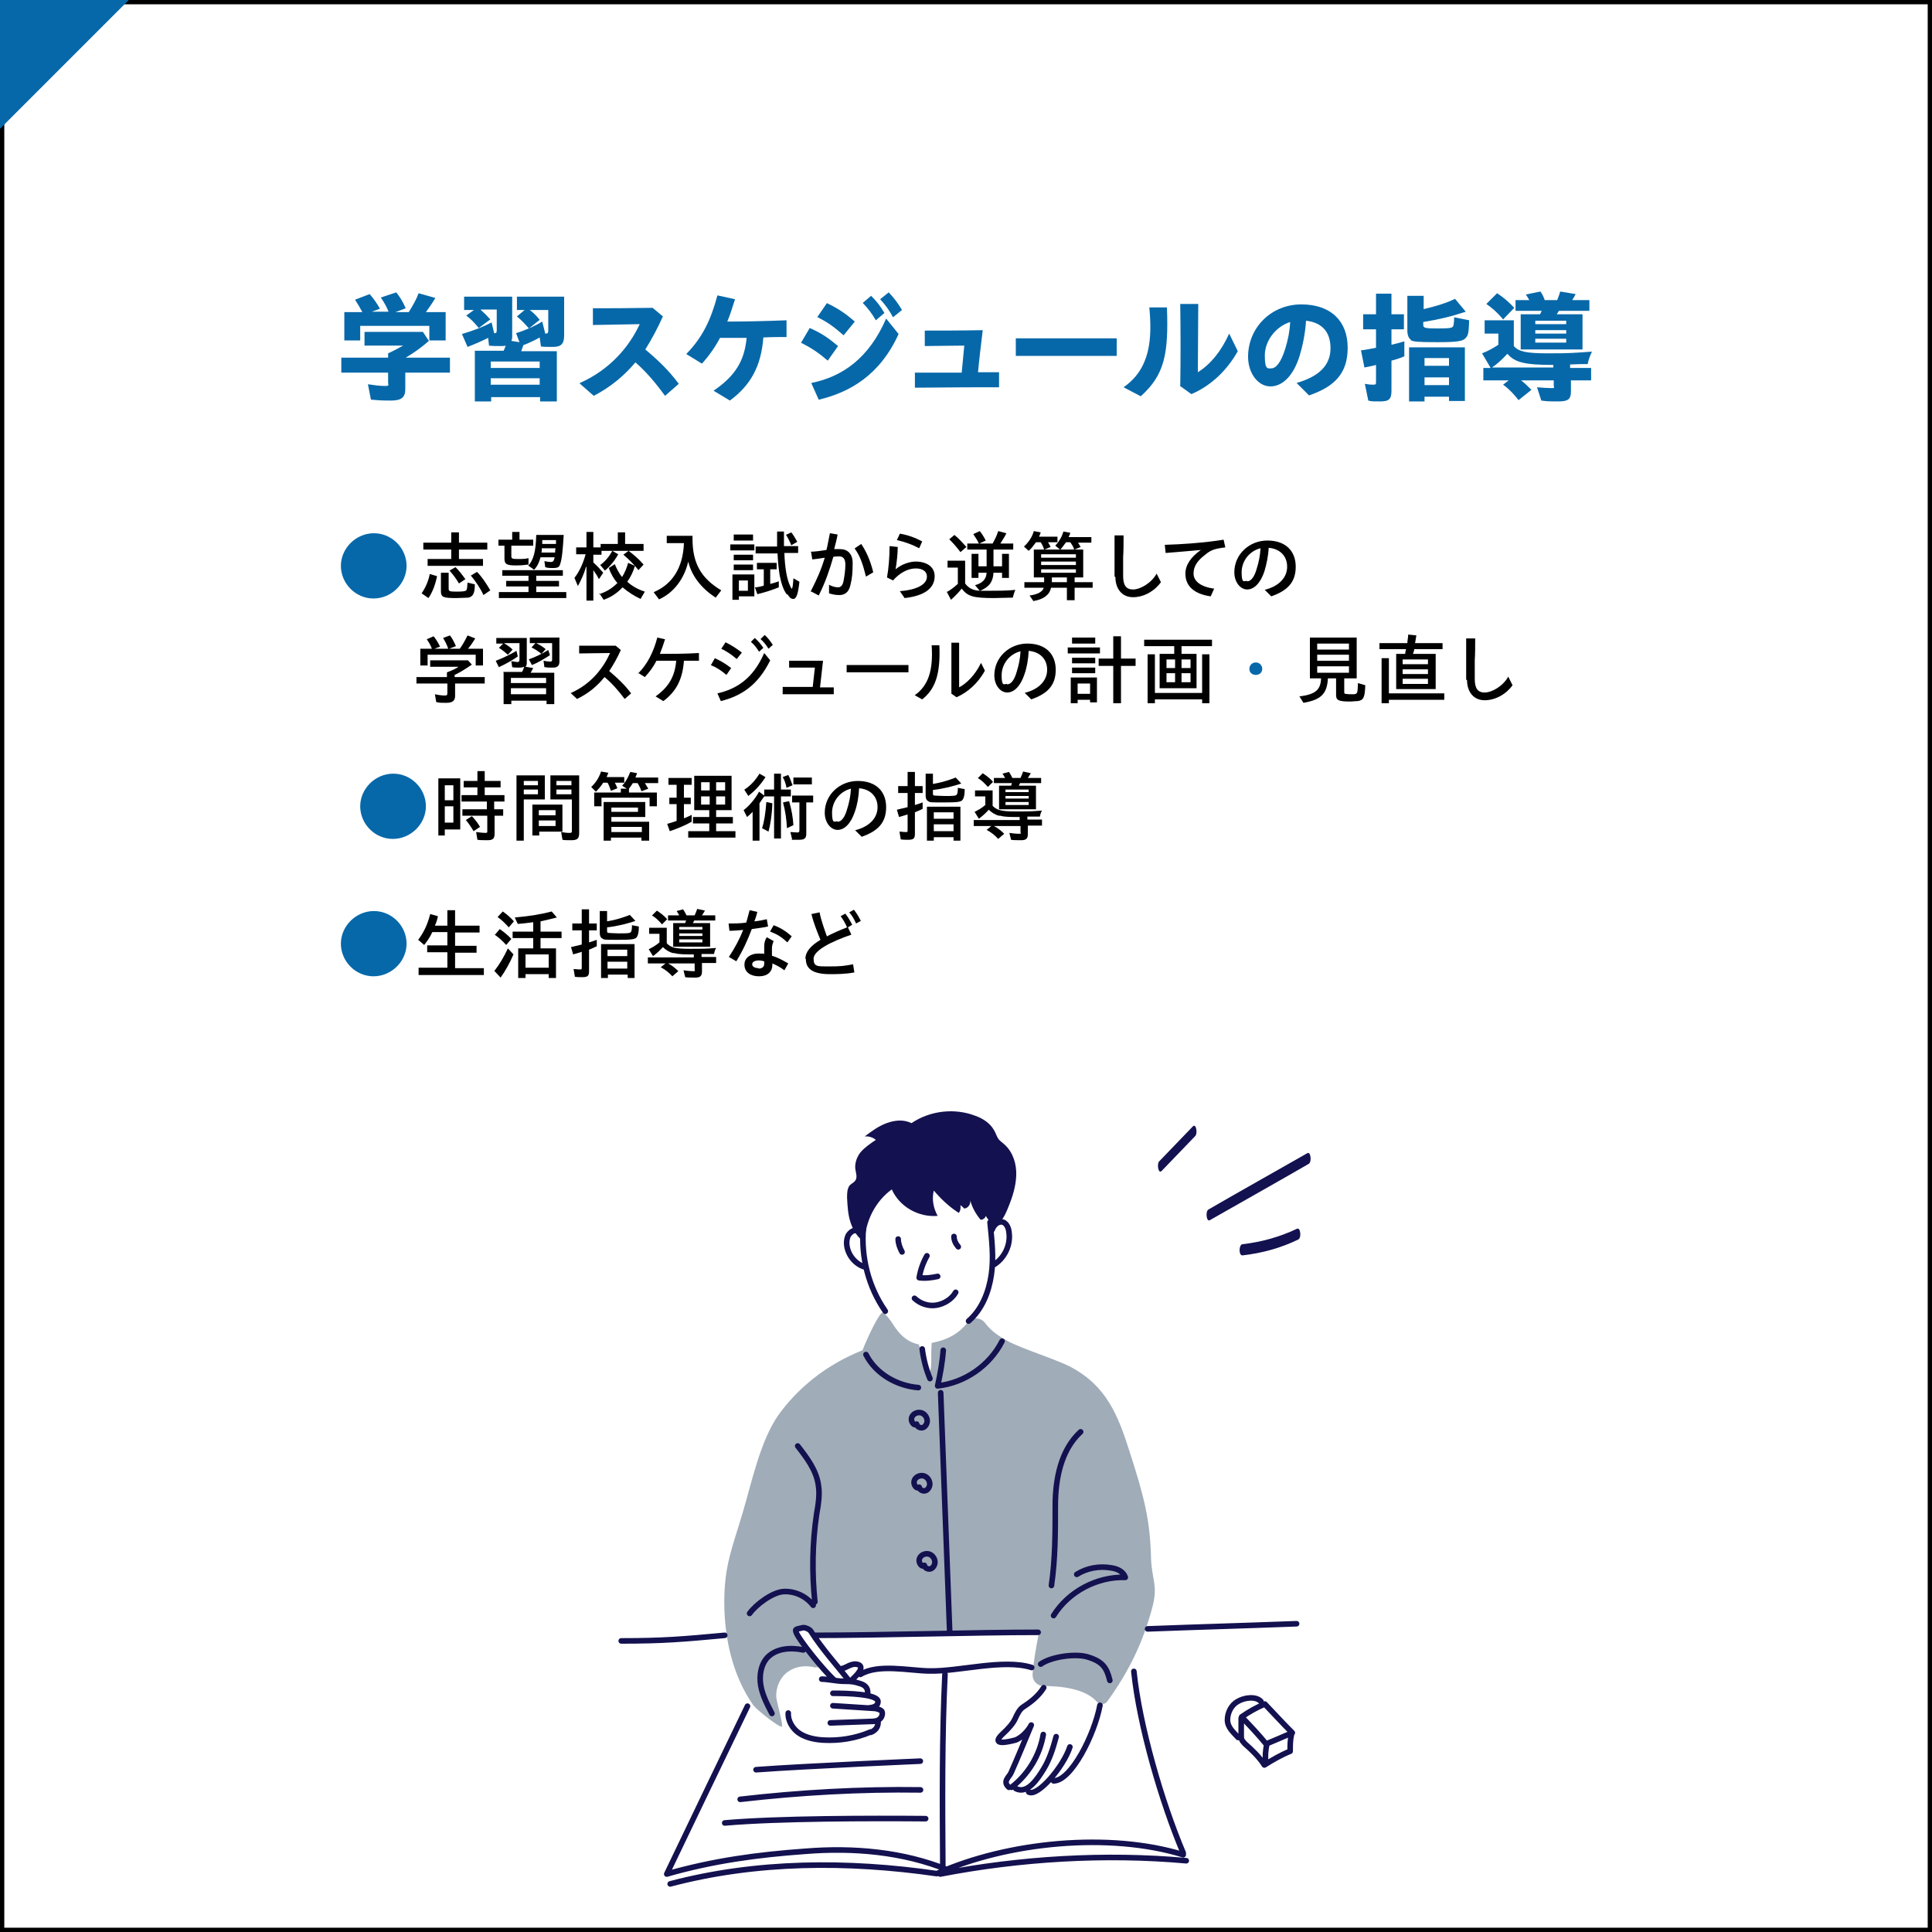 <?xml version="1.0" encoding="UTF-8"?>
<svg id="_レイヤー_2" xmlns="http://www.w3.org/2000/svg" version="1.1" viewBox="0 0 450 450">
  <!-- Generator: Adobe Illustrator 29.2.1, SVG Export Plug-In . SVG Version: 2.1.0 Build 116)  -->
  <defs>
    <style>
      .st0 {
        stroke-width: 1.3px;
      }

      .st0, .st1 {
        fill: none;
        stroke: #13114f;
        stroke-linecap: round;
        stroke-linejoin: round;
      }

      .st1 {
        stroke-width: 1.3px;
      }

      .st2 {
        fill: #a0acb8;
      }

      .st3 {
        fill: #fff;
      }

      .st4 {
        fill: #13114f;
      }

      .st5 {
        fill: #0668a9;
      }
    </style>
  </defs>
  <g id="_レイヤー_6">
    <g>
      <rect class="st3" width="450" height="450"/>
      <path d="M449,1v448H1V1h448M450,0H0v450h450V0h0Z"/>
      <g>
        <path class="st5" d="M86.4,93.1l-.7-3.6c1.4.2,2.7.4,3.9.4s.8-.2.8-.8v-2.3h-10.9v-3.5h10.9v-1c1.3-.6,2.4-1.2,3.5-1.8h-9v-3.2h13.6l1.4,2.1c-1.7,1.5-3.5,2.8-5.4,3.9h10.3v3.5h-10.4v3.8c0,2-.9,2.7-3.4,2.7s-3-.1-4.4-.2h0ZM80.2,72.7h4.2c-.6-1.1-1-1.8-1.7-2.9l3.4-1.3c.8.9,1.6,2,2.4,3.4l-1.9.7h3.9c-.4-1-.9-2-1.8-3.3l3.6-1.2c.8,1,1.5,2.1,2.2,3.7l-2.4.9h3.1c1-1.6,1.8-3,2.3-4.4l3.9,1.1c-.7,1.2-1.4,2.2-2.2,3.3h4.6v6.6h-3.8v-3.4h-16.1v3.4h-3.7v-6.6h0Z"/>
        <path class="st5" d="M110.5,81.7h6.8c.2-.4.3-.7.5-1.2-.3.1-.6.1-1.3.1s-1.9,0-2.6-.1l-.2-1.8c-1.4.7-3.2,1.5-4.8,2.1l-1.3-3c2.7-.8,5-1.7,6.9-2.7l.6,2.5c.1,0,.2,0,.2,0,.3,0,.4-.2.4-.7v-4.8h-3.8c1.1,1,1.5,1.4,2.3,2.3l-2.7,2c-.8-1-1.8-2.1-2.9-2.9l1.8-1.3h-2.3v-3.1h11.2v9c0,.6,0,.9-.2,1.3l1.9.3-.8-2.1c2-.6,4.3-1.6,6.1-2.7l.7,2.8c.5,0,.7-.1.7-.7v-4.8h-4.3c1,.8,1.6,1.4,2.3,2.3l-2.5,2c-.8-.9-1.7-1.9-2.8-2.8l1.8-1.5h-1.8v-3.1h11v9c0,2-.7,2.7-2.6,2.7s-2,0-2.8-.1l-.3-2.1c-1,.6-2.5,1.3-3.8,1.8-.3.9-.4,1.1-.5,1.4h8.3v11.7h-3.9v-1h-11.4v1h-3.8v-11.8h0ZM125.7,85.7v-1.5h-11.4v1.5h11.4ZM125.7,89.6v-1.5h-11.4v1.5h11.4Z"/>
        <path class="st5" d="M135.1,89.2c6.9-3.1,11.4-8.3,13.9-13.7l-10.9.2v-3.9c3.6,0,8,0,13.9-.1l2.4,2c-1.2,2.7-2.6,5.3-4.1,7.7,3.1,2.6,5.4,4.8,7.8,8l-3.2,2.8c-2.4-3.3-4.5-5.7-6.9-7.8-2.6,3.1-5.7,5.7-9.7,7.8l-3.3-2.9h0Z"/>
        <path class="st5" d="M159.9,82.4c3.8-3.9,5.7-8,7.2-13.6l4.1.9c-.6,1.8-1.1,3.6-1.8,5.2,4,0,8.9-.1,13.8-.3v3.9c-1.7,0-3.6,0-5.4.1-.5,6.6-2.9,11.1-7.8,14.7l-3.8-2.3c5-3.4,7.2-6.9,7.7-12.3-2.2,0-4.3,0-6.2,0-1.1,2.1-2.5,4.1-4.2,6l-3.6-2.2h0Z"/>
        <path class="st5" d="M186.6,79.8l2-3.4c2.7,1.2,4.2,2.2,6.6,4.2l-2.4,3.4c-2.1-1.8-3.7-2.9-6.3-4.2h0ZM189,89.2c7.3-1.5,13.4-5.8,17.4-15l2.9,3.6c-4.4,9.7-11.5,13.6-18.6,15.3l-1.7-3.8ZM190.4,73.8l2.2-3.2c2.5,1.2,4.2,2.3,6.5,4.3l-2.6,3.2c-2.4-2.1-3.7-3-6.2-4.3h0ZM200.9,70.6l2-1.7c1.4,1.4,2,2.2,3.1,4l-2,1.7c-1-1.7-1.7-2.6-3-4h0ZM205,69.7l2-1.6c1.3,1.4,2,2.3,3.1,4.1l-2.1,1.7c-.8-1.5-1.7-2.8-2.9-4.1Z"/>
        <path class="st5" d="M213,86.8h11c.2-2.1.4-4.2.6-6.3-3,0-6.9.1-9.2.1v-3.6c2.7,0,8.9,0,13.5-.1-.4,3.3-.8,6.6-1.1,9.8h4.9c0,0,0,3.5,0,3.5-4.3,0-10.3,0-19.6.1v-3.6Z"/>
        <path class="st5" d="M236.6,78.8h23.5c0-.1,0,4.1,0,4.1h-23.5c0,.1,0-4.1,0-4.1Z"/>
        <path class="st5" d="M261.7,90.2c6.2-4.3,6.7-11.2,6-18.6h4.1c.4,10.7-.5,15.7-6.1,20.7l-4-2.1h0ZM274.9,90c.1-6.3.1-12.6,0-19.2h4.2c0,5.3-.1,10.6-.1,15.9,2.9-1.8,5.4-4.8,7.3-9l2,4.1c-2.8,5-6.8,8.3-10.8,10l-2.5-1.8h0Z"/>
        <path class="st5" d="M302,89.2c5.2-1.5,7.9-4.1,7.9-8.1s-2.2-6-5.7-6.4c-.2,3.1-.8,5.9-1.5,8.2-1.4,4.5-3.9,7.1-6.8,7.1s-5.2-3.1-5.2-6.9c0-6.8,5.4-12.2,12.4-12.2s10.8,4,10.8,10.1-3.2,9.1-9,11.1l-3-3h0ZM296.1,85.8c1.1,0,2.3-1.4,3.3-4.7.6-2,1-3.9,1.1-6.1-3.4,1.1-5.9,4.4-5.9,7.8s.7,3,1.5,3h0Z"/>
        <path class="st5" d="M318.7,93.3l-.8-3.9c.6.1,1.2.2,1.9.2s.7-.1.7-.7v-3.9c-.6.2-1.8.4-2.7.6l-.8-4c1.1-.1,2.4-.4,3.5-.6v-4.3h-3v-3.5h3v-4.8h3.6v4.8h2.9v3.5h-2.9v3.6c1.2-.3,2.1-.5,3-.8v3.5c-.9.4-2.2.8-3,1v7c0,2-.6,2.5-2.6,2.5s-2,0-2.8-.2h0ZM328.7,79.2c-.6-.4-.9-1.1-.9-2.3v-8h3.8v3.1c3-.7,5.5-1.5,7.3-2.4l2.5,3c-3.3,1.1-6.2,1.8-9.9,2.4v.6c0,.8.3.9,3.3.9s3.5-.1,3.7-.6c.1-.3.2-1,.2-2l3.5.7c-.1,2.8-.2,3.5-.8,4.1-.6.8-2.1,1-6.6,1s-5.6-.1-6.3-.5h0ZM328.2,80.9h13v12.5h-3.7v-1h-5.7v1.1h-3.6v-12.6h0ZM337.5,85.2v-1.8h-5.7v1.8h5.7ZM337.5,89.7v-1.8h-5.7v1.8h5.7Z"/>
        <path class="st5" d="M359,93.3l-1-3.1c1.1.1,2.5.2,3.4.2s.5-.1.5-.6v-1.2h-7.6c.9.7,1.6,1.4,2.4,2.2l-3,2.4c-1-1.3-2.2-2.6-3.6-3.6l1.3-1h-5.9v-2.9h1.7l-2-3.4c1.3-.5,2.6-1.2,3.8-2v-2.6h-3.2v-3.1h6.8v6c1.1,1.3,2.9,1.7,8,1.7s6-.1,10.2-.4c-.6,1.3-.8,1.9-1,2.9-1.1,0-2.4,0-4.1.1v.8h4.9v2.9h-4.7v2.6c0,1.8-.7,2.3-2.9,2.3s-2.5,0-4-.2h0ZM346.2,70.8l2.5-2.5c1.4.9,2.7,2,4,3.4l-2.6,2.7c-1.3-1.6-2.6-2.7-3.9-3.6ZM361.8,85.7v-.7c-6.7,0-9-.6-10.7-2.6-1.3,1.4-2.5,2.5-3.6,3.2h14.3ZM354.1,73.2h4.6l.4-.8h-6.1v-2.5h3.2c-.3-.5-.5-.9-.8-1.3l3.4-.7c.5.7.7,1.2,1,2h2.9c.2-.6.4-.9.7-2l3.6.6c-.3.6-.6,1.1-.8,1.4h4v2.5h-7.1l-.5.8h6v8.2h-14.4v-8.2h0ZM364.8,75.5v-.8h-7.2v.8h7.2ZM364.8,77.7v-.8h-7.2v.8h7.2ZM364.8,79.8v-.9h-7.2v.9h7.2Z"/>
        <path class="st5" d="M79.4,131.8c0-4.1,3.5-7.6,7.7-7.6s7.6,3.5,7.6,7.6-3.5,7.6-7.7,7.6-7.6-3.5-7.6-7.6h0Z"/>
        <path d="M98.2,138.2c.9-1.3,1.6-2.9,1.9-4.5l1.7.5c-.4,2-1.1,3.8-2,5.1l-1.6-1.1ZM99.6,130.2h5.5v-2.2h-6.5v-1.6h6.5v-2.4h1.8v2.4h6.6v1.6h-6.6v2.2h5.6v1.6h-12.9v-1.6ZM102.7,137.8v-4.4h1.8v3.7c0,.6.2.7,1.8.7s2.1-.1,2.3-.3c.2-.2.2-.6.3-1.8l1.7.4c0,1.4-.2,2.1-.5,2.5-.2.3-.6.5-1,.6-.5,0-1.8.1-2.8.1-3.1,0-3.6-.2-3.6-1.6h0ZM104.7,132.9l1.4-.8c.8.8,1.5,1.7,2.3,2.8l-1.5,1c-.7-1.2-1.4-2.1-2.2-3h0ZM109.6,134.1l1.5-.9c1.1,1.1,2.1,2.6,3.1,4.3l-1.6,1.1c-.7-1.6-1.9-3.3-2.9-4.5h0Z"/>
        <path d="M117.5,130v-2.9h-1.4v-1.4h3.2v-1.8h1.7v1.8h3.2v1.4h-5.1v2.4c0,.6.2.7,1.4.7s1.8,0,2.6-.2v1.5c-.8.1-1.8.2-2.9.2-2.2,0-2.7-.3-2.7-1.6h0ZM116.2,137.9h6.9v-1.3h-5.2v-1.3h5.2v-1.2h-6.1v-1.3h14.1v1.3h-6.2v1.2h5.3v1.3h-5.3v1.3h7v1.4h-15.7v-1.4h0ZM123,131.8c1.3-1.4,1.8-3.4,1.9-7.2h6.4c-.2,3.3-.4,5.6-.8,6.7-.2.8-.6,1-1.6,1s-1.3,0-1.9-.2l-.2-1.4c.5.1,1.1.2,1.5.2.5,0,.7-.2.9-1.1h-3.3c-.3,1.2-.8,2.2-1.5,2.9l-1.4-1h0ZM129.3,128.7c0-.2,0-.6.1-1h-3.2c0,.5,0,.7-.1,1h3.2,0ZM129.5,126.7c0-.2,0-.5,0-.9h-3.2c0,.4,0,.6,0,.9h3.2Z"/>
        <path d="M136.5,132c-.5,1.8-1.2,3.2-1.9,4.5l-.8-1.9c1.1-1.4,2-3.3,2.6-5.5h-2.2v-1.6h2.4v-3.6h1.6v3.6h1.7v-.8h4v-2.7h1.7v2.7h4.3v1.6h-9.8v.9h-1.9v1.8c1,.9,1.6,1.6,2.3,2.4l-1,1.5c-.4-.8-.8-1.4-1.3-2.1v7.1h-1.6v-7.8h0ZM139.5,138.4c1.7-.5,3.1-1.4,4.3-2.6-.8-.9-1.5-2.1-2-3.5l1.4-.9c.4,1,1,2.2,1.7,3,.6-1,1.1-2.1,1.4-3.3l1.6.7c-.4,1.3-1,2.6-1.8,3.7,1.1,1,2.5,1.8,4.1,2.3l-1,1.7c-1.5-.7-2.9-1.6-4.2-2.7-1.3,1.4-2.7,2.3-4.4,2.9l-1-1.5h0ZM139.8,131.6c1-.7,2.1-1.9,2.8-3.3l1.4.8c-.9,1.6-1.9,2.8-3.1,3.8l-1.1-1.3ZM145.2,129.2l1.2-.9c1.2.9,2.4,1.9,3.5,3.2l-1.2,1.3c-.9-1.2-2.2-2.5-3.5-3.6h0Z"/>
        <path d="M152.3,137.9c4.3-1.8,6.8-5.7,7-11.4h-4v-1.7h6v.7c0,5.7,2,9.2,6.7,12l-1.3,1.7c-3.4-2.2-5.6-5.1-6.4-8.4-.9,4-3.4,7.3-6.8,8.8l-1.2-1.6h0Z"/>
        <path d="M170.1,126.8h5.6v1.4h-5.6v-1.4ZM170.6,133.8h5.1v5.1h-3.6v.8h-1.5v-5.9ZM170.9,124.5h4.5v1.4h-4.5v-1.4ZM170.9,129.2h4.5v1.3h-4.5v-1.3ZM170.9,131.5h4.5v1.3h-4.5v-1.3ZM174.2,137.6v-2.4h-2.1v2.4h2.1ZM175.9,136.8c.5,0,1.4-.2,2-.4v-3.8h-1.6v-1.5h4.6v1.5h-1.5v3.4c.9-.2,1.4-.4,2-.6v1.4c-1.2.5-3.3,1.2-5,1.6l-.6-1.7h0ZM183.3,138.5c-.8-1-1.3-2.5-1.7-4.5-.2-1.3-.4-2.9-.5-5.1h-5.1v-1.6h5c0-.8,0-2.1,0-3.5h1.6c0,.7,0,2.2,0,3.4h3.3v1.6h-3.2c.1,3.4.6,6.3,1.4,7.8.2.4.2.5.3.5.2,0,.3-.8.4-2.4l1.4.8c-.3,2.8-.7,4-1.4,4s-.9-.4-1.4-1.1h0ZM183,124.6l1.3-.6c.5.6.9,1.3,1.4,2.2l-1.4.8c-.3-.8-.7-1.6-1.2-2.4h0Z"/>
        <path d="M188.8,137.8c1.5-2.9,2.5-5.2,3.3-7.9-1.1.2-2.1.3-2.9.4l-.3-1.8c.8,0,2.4-.2,3.6-.4.3-1.2.5-2.5.8-3.9l1.8.3c-.2,1.1-.5,2.2-.8,3.4.5,0,1,0,1.4,0,1.7,0,2.9,1.1,2.9,3.2s-.1,3.5-.5,5.1c-.4,1.9-1.5,2.4-2.6,2.4s-1.7-.2-2.4-.4v-2c.7.4,1.5.6,2.1.6s1.1-.4,1.3-1.6c.2-1.1.4-2.4.4-3.7s-.5-1.9-1.4-1.9-.7,0-1.4.1c-.9,3.1-1.8,5.8-3.4,9l-1.7-.9h0ZM199.1,127.7l1.5-1c1.2,1.8,2.1,3.8,2.8,6.6l-1.7,1c-.7-2.8-1.3-4.7-2.6-6.5h0Z"/>
        <path d="M209.6,137.7c3.8-.3,6.3-1.5,6.3-3.4,0-1.2-1-1.9-2.6-1.9-1.9,0-3.8,1.1-5.3,2.8l-1.4-.7c.4-2.2.6-4.9.6-7.3l1.9.2c0,1.5-.2,3.4-.5,5.2,1.4-1.2,3.3-1.8,4.7-1.8,2.5,0,4.4,1.2,4.4,3.4h0c0,2.9-2.5,4.6-7,5.1l-1.1-1.6h0ZM208.9,125.8l.7-1.5c1.8.3,3.5.9,5.2,1.8l-.7,1.6c-1.7-.9-3.4-1.5-5.2-1.9Z"/>
        <path d="M220.5,137.9c.8-.4,1.7-1.1,2.6-1.9v-3.8h-2.4v-1.6h4.1v5.3c.8,1.1,1.8,1.6,3.4,1.7l-1.1-1.3c1.8-.5,2.6-1.4,2.7-2.9h-1.9v1.2h-1.6v-5.6h1.6v2.9h1.9v-3.9h-4.5v-1.4h2.7c-.3-.7-.8-1.4-1.3-2.2l1.5-.7c.5.6,1,1.4,1.4,2.2l-1.5.7h3.1c.5-.9,1-1.9,1.3-2.9l1.9.5c-.3.7-.9,1.6-1.4,2.4h3v1.4h-4.6v3.9h2v-2.9h1.6v5.6h-1.6v-1.2h-2c-.1,2.1-1,3.3-3.1,4.2.6,0,1.4,0,2.4,0,1.7,0,3.6,0,5.8-.2-.3.6-.4,1.1-.6,1.8-1.6,0-3,.1-4.3.1-5,0-6.2-.4-7.6-2.2-.9,1.1-1.7,1.9-2.5,2.6l-1-1.9h0ZM221,125.7l1.3-1.1c1,.8,1.9,1.8,2.8,2.8l-1.4,1.2c-.8-1.1-1.7-2.1-2.6-3h0Z"/>
        <path d="M239.8,138.7c1.8-.2,3.1-.9,3.3-1.8h-4.5v-1.3h4.6v-1.1h-2.4v-6.5h2.4c-.2-.6-.4-1.1-.8-1.7h-1.1c-.6.8-1.1,1.5-1.7,2l-1.1-1c1.1-1,1.9-2.2,2.3-3.6l1.6.3c-.1.4-.2.6-.4,1h4.3v1.3h-2.2c.2.4.4.6.6,1.1l-1.4.6h3.6l-1.1-.9c.9-1,1.5-2,1.9-3.3l1.6.3c-.1.3-.2.6-.4,1h5.3v1.3h-3.1c.2.3.4.7.6,1l-1.4.6h2v6.5h-2v1.1h4.2v1.3h-4.2v2.9h-1.8v-2.9h-3.7c-.3,1.6-1.7,2.7-4.1,3.1l-.9-1.3h0ZM250.6,129.9v-.8h-8.1v.8h8.1ZM250.6,131.6v-.8h-8.1v.8h8.1ZM250.6,133.4v-.8h-8.1v.8h8.1ZM248.5,135.6v-1.1h-3.5v1.1h3.5ZM250.2,128c-.2-.7-.5-1.1-.9-1.7h-1c-.5.7-.9,1.2-1.3,1.7h3.2Z"/>
        <path d="M259.6,134.3c0-1,0-3.2,0-4.5,0-1.2,0-3.6,0-5.1h2.1c0,1.6,0,3.9-.1,5,0,1.2,0,3.3,0,4.4,0,2.1.6,3.2,2.3,3.2s4.3-1.5,5.5-3.7l1,2c-1.4,2-3.9,3.5-6.5,3.5s-4.1-2-4.1-4.7h0Z"/>
        <path d="M276.1,133.6c0-2,1.3-3.9,3.6-5.5-3.5.3-5.6.5-8.2.7l-.2-1.9c3.8-.1,9.5-.5,13.7-1.2l.4,1.8c-2.5.3-3.4.6-4.8,1.8-1.7,1.3-2.6,2.6-2.6,4.3s1.6,3.1,4.8,3.5l-.8,1.8c-3.6-.5-5.9-2.2-5.9-5.3h0Z"/>
        <path d="M294.5,137.4c3.3-.8,5.3-2.8,5.3-5.4s-1.8-4.2-4.3-4.4c-.1,2-.5,3.8-1,5.5-.9,2.7-2.4,4.2-4,4.2s-3-1.7-3-4c0-4.2,3.5-7.4,7.7-7.4s6.6,2.4,6.6,6.1-2,5.6-5.7,6.9l-1.5-1.5h0ZM290.5,135.4c.9,0,1.7-1.1,2.2-2.9.5-1.6.8-3,.9-4.8-2.5.6-4.4,2.9-4.4,5.6s.6,2,1.2,2h0Z"/>
        <path d="M101.6,163.5l-.3-1.8c.8.2,1.8.3,2.3.3s.6-.1.6-.6v-2.2h-7.2v-1.5h7.1v-1.1c1.1-.4,2.2-.9,2.7-1.3h-6.6v-1.5h8.8l.9,1c-1.3.9-2.7,1.8-4,2.4v.5h7v1.5h-6.9v2.9c0,1.1-.6,1.6-2,1.6s-1.8,0-2.4-.2ZM97.7,151.1h2.9c-.3-.8-.7-1.5-1.2-2.2l1.6-.7c.5.6,1,1.4,1.5,2.4l-1.3.5h3.2c-.3-.9-.7-1.7-1.2-2.5l1.6-.6c.5.6.9,1.4,1.4,2.5l-1.6.6h2.5c.8-1.1,1.3-2.1,1.8-3.1l1.8.7c-.5.8-1,1.6-1.7,2.4h3.5v3.9h-1.7v-2.5h-11.2v2.5h-1.7v-3.9h0Z"/>
        <path d="M115.5,153.9c1.6-.6,3.2-1.4,4.8-2.3l.3,1.3c-1.1.8-2.7,1.7-4.4,2.5l-.7-1.4h0ZM117.2,156.5h4.4c.2-.4.3-.6.5-1.2-.3.1-.6.2-1.1.2s-1.3,0-1.7-.1l-.2-1.4c.7.1,1.1.2,1.4.2s.5-.1.5-.6v-3.8h-3.6c.6.4,1.3.8,2,1.5l-1.1,1.2c-.7-.6-1.4-1.2-2.1-1.6l1-1h-1.6v-1.3h7.1v5.6c0,.5,0,.8-.3,1.1l1.8.3c-.3.6-.4.7-.6,1.1h5.5v7.3h-1.8v-.8h-8.2v.8h-1.8v-7.3h0ZM127.2,159.1v-1.2h-8.2v1.2h8.2ZM127.2,161.7v-1.4h-8.2v1.4h8.2ZM123.1,153.6c1.4-.5,3-1.2,4.6-2.2l.4,1.2c-1.4.9-2.9,1.8-4.2,2.3,0,0-.7-1.3-.7-1.3ZM126.8,155.4l-.2-1.5c.5.1,1.1.2,1.5.2s.5-.1.5-.5v-3.8h-3.7c.8.4,1.5.8,2.2,1.4l-1,1.1c-.7-.6-1.5-1.1-2.3-1.5l.9-1h-1.3v-1.3h6.9v5.6c0,1-.5,1.4-1.5,1.4s-1.3,0-1.8-.1Z"/>
        <path d="M133,161.4c4.9-2.2,7.6-6,9.1-9.3-2.6,0-5,.1-7.2.1v-1.8c2.2,0,4.9,0,8.5,0l1.2,1c-.8,1.8-1.7,3.4-2.7,4.9,2,1.7,3.6,3.2,5.1,5.2l-1.5,1.3c-1.6-2.1-3-3.7-4.7-5.1-1.7,2.1-3.7,3.8-6.4,5.1l-1.5-1.4h0Z"/>
        <path d="M148.6,156.9c2.2-2.2,3.6-5,4.5-8.4l1.8.4c-.4,1.3-.8,2.4-1.2,3.4,2.6,0,5.8,0,9.1-.2v1.8c-1.1,0-2.3,0-3.5,0-.3,4.2-1.7,7.1-4.8,9.4l-1.8-1.1c3.1-2.2,4.5-4.7,4.8-8.3-1.6,0-3.2,0-4.6,0-.7,1.4-1.6,2.6-2.7,3.8l-1.6-1h0Z"/>
        <path d="M165.6,154.9l.9-1.6c1.5.7,2.5,1.3,3.8,2.3l-1.1,1.6c-1.3-1.1-2.4-1.8-3.7-2.3h0ZM167.1,161.5c4.4-1,8.3-3.4,10.9-9.4l1.4,1.7c-2.9,5.9-6.8,8.3-11.5,9.5l-.8-1.8h0ZM168,151.1l1-1.5c1.4.7,2.5,1.4,3.8,2.4l-1.2,1.5c-1.3-1.1-2.2-1.7-3.6-2.4h0ZM174.9,149.5l.9-.9c.8.7,1.4,1.4,2,2.3l-1,.9c-.7-1.1-1.1-1.6-1.9-2.3h0ZM177.2,148.8l.9-.9c.8.7,1.3,1.4,1.9,2.3l-1,.9c-.5-.8-1.1-1.6-1.9-2.3h0Z"/>
        <path d="M182.3,160c2.7,0,5,0,7,0l.5-4.5c-1.9,0-4.1,0-6,0v-1.6c1.8,0,5.2,0,7.9,0l-.7,6.2h3.2c0,0,0,1.6,0,1.6-3.8,0-7.7,0-11.9,0v-1.6c0,0,0,0,0,0Z"/>
        <path d="M197.2,154.9h14.4c0,0,0,1.7,0,1.7h-14.4c0,0,0-1.7,0-1.7Z"/>
        <path d="M213.1,161.9c3.1-2.2,4.3-5.7,3.9-11.6h1.8c.3,7-1.1,10.3-4,12.6l-1.8-1h0ZM221.6,161.6c0-4.1,0-7.9,0-11.9h1.8c0,3.5,0,7,0,10.4,1.7-.9,3.7-2.8,5.1-5.7l.9,1.8c-1.6,3-4.1,5.1-6.6,6.2l-1.3-.9h0Z"/>
        <path d="M238.6,161.4c3.3-.8,5.3-2.8,5.3-5.4s-1.8-4.2-4.3-4.4c-.1,2-.4,3.8-1,5.5-.9,2.7-2.4,4.2-4,4.2s-3-1.7-3-4c0-4.2,3.5-7.4,7.7-7.4s6.6,2.4,6.6,6.1-2,5.6-5.7,6.9l-1.5-1.5h0ZM234.6,159.4c.9,0,1.7-1.1,2.2-2.9.5-1.6.8-3,.9-4.8-2.5.6-4.4,2.9-4.4,5.6s.6,2,1.2,2h0Z"/>
        <path d="M248.7,150.8h7.5v1.4h-7.5v-1.4h0ZM249.3,157.8h6.2v5.8h-1.6v-.6h-2.9v.8h-1.6v-5.9h0ZM249.7,148.5h5.4v1.4h-5.4v-1.4ZM249.7,153.2h5.4v1.3h-5.4v-1.3ZM249.7,155.5h5.4v1.3h-5.4v-1.3ZM253.9,161.6v-2.4h-2.9v2.4h2.9ZM259.3,155.1h-3.4v-1.7h3.4v-5.2h1.8v5.2h3.4v1.7h-3.4v8.7h-1.8v-8.7Z"/>
        <path d="M270.1,152.3h3.4v-1.8h-7v-1.5h15.8v1.5h-7.1v1.8h3.5v8h-8.6v-8h0ZM267.3,152.4h1.7v9h11v-9h1.7v11.4h-1.7v-.9h-11v.9h-1.7v-11.4ZM273.7,155.6v-2h-2v2h2ZM273.7,158.9v-2.1h-2v2.1h2ZM277.3,155.6v-2h-2.1v2h2.1ZM277.3,158.9v-2.1h-2.1v2.1h2.1Z"/>
        <path class="st5" d="M291,155.8c0-.8.6-1.5,1.5-1.5s1.5.7,1.5,1.5-.6,1.4-1.5,1.4-1.5-.6-1.5-1.4Z"/>
        <path d="M302.8,162.2c3.6-.5,4.8-1.5,4.9-4.2h-2.6v-9.5h10.9v9.5h-2.9v3c0,.4,0,.5.2.6.2,0,.6.1,1.1.1s.7,0,1,0c.8-.1.8-.3.9-2.6l1.7.5c-.1,2.9-.4,3.5-1.8,3.7-.7,0-1,.1-1.8.1-2.6,0-3.2-.3-3.2-1.5v-3.9h-1.9c-.2,3.6-1.6,5-5.7,5.7l-1-1.6h0ZM314.2,151.3v-1.4h-7.4v1.4h7.4ZM314.2,153.9v-1.4h-7.4v1.4h7.4ZM314.2,156.7v-1.5h-7.4v1.5h7.4Z"/>
        <path d="M325.1,152.3h2.2c0-.4.1-.7.2-1.1h-6.2v-1.4h6.5c0-.6.2-1.4.2-2l1.9.2c-.1.7-.2,1.2-.3,1.8h6.4v1.4h-6.6c0,.4-.2.8-.3,1.1h5.3v8.2h-9.2v-8.2h0ZM321.8,153.3h1.7v8.2h12.9v1.5h-12.9v.8h-1.7v-10.4h0ZM332.6,154.7v-1.1h-5.9v1.1h5.9ZM332.6,157v-1.1h-5.9v1.1h5.9ZM332.6,159.3v-1.2h-5.9v1.2h5.9Z"/>
        <path d="M341.5,158.3c0-1,0-3.2,0-4.5,0-1.2,0-3.6,0-5.1h2.1c0,1.6,0,3.9-.1,5,0,1.2,0,3.3,0,4.4,0,2.1.6,3.2,2.3,3.2s4.3-1.5,5.5-3.7l1,2c-1.4,2-3.9,3.5-6.5,3.5s-4.1-2-4.1-4.7h0Z"/>
        <path class="st5" d="M83.9,187.8c0-4.1,3.5-7.6,7.7-7.6s7.6,3.5,7.6,7.6-3.5,7.6-7.7,7.6-7.6-3.5-7.6-7.6h0Z"/>
        <path d="M102.1,181.3h5.1v11.9h-3.6v1.4h-1.5v-13.2h0ZM105.6,186.4v-3.5h-2v3.5h2ZM105.6,191.6v-3.8h-2v3.8h2ZM111.2,195.6l-.3-1.8c.8.1,1.6.2,2.1.2s.5-.1.5-.4v-3.6h-5.8v-1.5h5.7v-1.8h-5.9v-1.5h3.7v-1.8h-3.2v-1.5h3.2v-2.3h1.7v2.3h3.7v1.5h-3.7v1.8h4.6v1.5h-2.4v1.8h2.1v1.5h-2v4.2c0,1.1-.4,1.5-1.6,1.5s-1.7,0-2.4-.1h0ZM108.5,191l1.4-.9c.7.7,1.4,1.6,1.9,2.5l-1.5,1c-.5-.9-1.2-1.9-1.8-2.6h0Z"/>
        <path d="M120.3,180.6h6.6v5.6h-4.9v9.6h-1.7v-15.2ZM125.3,182.9v-1h-3.3v1h3.3ZM125.3,185v-1.1h-3.3v1.1h3.3ZM124,187.4h7v6.3h-5.4v.9h-1.6v-7.2h0ZM129.4,189.9v-1.2h-3.9v1.2h3.9ZM129.4,192.4v-1.3h-3.9v1.3h3.9ZM131,195.5l-.3-1.7c.6.1,1.3.2,1.9.2s.6-.1.6-.6v-7.2h-5v-5.6h6.7v13.4c0,1.3-.4,1.7-1.8,1.7s-1.5,0-2.1-.1h0ZM133.1,182.9v-1h-3.5v1h3.5ZM133.1,185v-1.1h-3.5v1.1h3.5Z"/>
        <path d="M137.6,183.4c1.1-1,1.9-2.2,2.4-3.7l1.7.3c-.2.5-.3.7-.4,1h4.1v1.3h-2.2c.3.5.4.8.6,1.3l-1.5.6c-.3-.9-.5-1.4-.8-1.9h-1c-.5.8-1.1,1.5-1.7,2.1l-1.1-1.1h0ZM138.2,184.6h6.4v-.9h1.4l-1.1-.7c.8-.8,1.4-1.9,1.9-3.2l1.6.3c-.2.5-.3.7-.4,1h5.3v1.3h-3.1c.3.5.5.8.8,1.3l-1.6.6c-.2-.6-.4-1.1-.9-1.9h-1.1c-.3.5-.6.9-.9,1.3v.9h6.5v3.2h-1.7v-2h-11.2v2h-1.7v-3.2h0ZM140.7,186.8h9.6v3.5h-7.9v1.1h8.8v4.4h-1.8v-.7h-7.1v.7h-1.7v-9h0ZM148.6,189.1v-1h-6.2v1h6.2ZM149.5,193.8v-1.2h-7.1v1.2h7.1Z"/>
        <path d="M155.4,191.9c.8-.2,1.3-.4,2.2-.7v-3.9h-1.7v-1.5h1.7v-3h-1.9v-1.6h5.4v1.6h-1.8v3h1.6v1.5h-1.6v3.3c.6-.2,1.4-.6,1.8-.8v1.6c-1.4.8-3.3,1.6-5.1,2.2l-.6-1.7h0ZM160.4,193.6h4.8v-1.8h-3.8v-1.5h3.8v-1.6h-3.5v-8h8.7v8h-3.6v1.6h3.9v1.5h-3.9v1.8h4.5v1.5h-11v-1.5h0ZM165.3,184.1v-1.9h-2v1.9h2ZM165.3,187.4v-1.9h-2v1.9h2ZM168.9,184.1v-1.9h-2.1v1.9h2.1ZM168.9,187.4v-1.9h-2.1v1.9h2.1Z"/>
        <path d="M175.4,189c-.6.6-.9.9-1.4,1.3l-.8-1.6c1.3-1,2.6-2.5,3.6-4.3l1.2.9v-1.4h2.3v-3.7h1.6v3.7h2.3v1.6h-2.3v9.8h-1.6v-9.8h-2.3c-.4.6-.8,1.1-1.1,1.6v8.7h-1.6v-6.8ZM173.4,183.9c1.4-.9,2.5-2.1,3.5-3.7l1.4.8c-1.2,1.9-2.6,3.3-4,4.4l-.9-1.4ZM177.5,192.9c.5-1.5.8-3.5,1-6.1l1.4.3c-.1,2.9-.5,5.1-.9,6.6l-1.5-.8ZM182.3,181l1.3-.5c.4.7.7,1.6,1,2.4l-1.4.6c-.2-1-.5-1.9-.9-2.5h0ZM182.4,186.9l1.4-.3c.6,2.1.9,3.9,1,5.6l-1.5.7c-.1-2-.4-4.1-.9-5.9ZM184.5,195.5l-.4-1.7c.5,0,1.2.1,1.6.1s.5-.1.5-.6v-6.4h-1.7v-1.6h4.9v1.6h-1.6v7.3c0,1-.4,1.4-1.6,1.4s-1.2,0-1.9,0h0ZM184.8,181.1h4.3v1.6h-4.3v-1.6Z"/>
        <path d="M199.1,193.4c3.3-.8,5.3-2.8,5.3-5.4s-1.8-4.2-4.3-4.4c-.1,2-.4,3.8-1,5.5-.9,2.7-2.4,4.2-4,4.2s-3-1.7-3-4c0-4.2,3.5-7.4,7.7-7.4s6.6,2.4,6.6,6.1-2,5.6-5.7,6.9l-1.5-1.5h0ZM195.1,191.4c.9,0,1.7-1.1,2.2-2.9.5-1.6.8-3,.9-4.8-2.5.6-4.4,2.9-4.4,5.6s.6,2,1.2,2h0Z"/>
        <path d="M209.8,195.5l-.3-1.8c.5,0,.9.1,1.4.1s.5,0,.5-.5v-3.6c-.7.2-1.3.4-2,.6l-.5-1.7c.9-.2,1.7-.4,2.5-.6v-3.3h-2.2v-1.6h2.2v-3.3h1.7v3.3h1.8v1.6h-1.8v2.8c.7-.2,1.2-.4,1.8-.6v1.5c-.4.2-1.3.6-1.8.8v5c0,1.1-.3,1.4-1.6,1.4s-.7,0-1.8-.1h0ZM216.2,186.6c-.4-.2-.6-.6-.6-1.3v-5.1h1.7v2.4c1.9-.3,3.8-.9,5.3-1.5l1.3,1.4c-1.8.6-4,1.2-6.6,1.5v.7c0,.4,0,.6.4.6.2,0,1.3.1,2.3.1,2.1,0,2.7,0,2.9-.4.1-.2.2-.6.2-1.5l1.6.3c0,1.4-.2,2.1-.5,2.5-.4.5-1.2.6-4.4.6s-3.2,0-3.6-.3h0ZM215.8,187.9h7.9v7.9h-1.6v-.8h-4.6v.8h-1.6v-7.9h0ZM222.1,190.7v-1.5h-4.6v1.5h4.6ZM222.1,193.6v-1.6h-4.6v1.6h4.6Z"/>
        <path d="M235.5,195.6l-.4-1.6c.7.1,1.5.2,2.2.2s.4,0,.4-.4v-1.4h-6.2c.8.4,1.6,1,2.4,1.8l-1.4,1.2c-.7-.8-1.7-1.6-2.7-2.1l1.1-.9h-4.1v-1.4h10.7v-.7c-2.1,0-3.5,0-4.5-.3h-.3c-.9-.2-1.8-.8-2.4-1.4-.7.8-1.5,1.5-2.3,2.1l-1-1.6c.8-.4,1.7-.9,2.5-1.6v-2h-2.4v-1.4h4.1v3.6c1,1,2,1.3,5.3,1.3s3.7,0,6.2-.2c-.3.5-.4.9-.5,1.4-1,0-2.3,0-2.9,0v.7h3.4v1.4h-3.3v2c0,1-.4,1.4-1.5,1.4s-1.7,0-2.5-.1h0ZM227.8,181.2l1.1-1.1c.9.6,1.7,1.2,2.4,2l-1.2,1.2c-.8-.9-1.5-1.6-2.4-2.1h0ZM232.6,183h2.9l.2-.6h-4.2v-1.2h2.6c-.2-.4-.4-.7-.6-1l1.5-.4c.3.4.5.8.8,1.4h1.9c.2-.5.4-.9.6-1.5l1.8.4c-.2.3-.4.7-.7,1.1h3.1v1.2h-4.9l-.3.6h4v5.5h-8.6v-5.5h0ZM239.6,184.5v-.6h-5.4v.6h5.4ZM239.6,186v-.6h-5.4v.6h5.4ZM239.6,187.5v-.7h-5.4v.7h5.4Z"/>
        <path class="st5" d="M79.4,219.8c0-4.1,3.5-7.6,7.7-7.6s7.6,3.5,7.6,7.6-3.5,7.6-7.7,7.6-7.6-3.5-7.6-7.6h0Z"/>
        <path d="M97.5,225.4h6.7v-3.6h-4.7v-1.6h4.7v-3.1h-3.5c-.6,1.3-1.2,2.1-1.9,3l-1.4-1.2c1.3-1.7,2.2-3.6,2.8-6l1.8.5c-.2,1-.4,1.5-.7,2.2h2.9v-3.6h1.8v3.6h5.7v1.6h-5.7v3.1h5v1.6h-5v3.6h6.7v1.6h-15.2v-1.6h0Z"/>
        <path d="M115.1,226.2c1.2-1.5,2.2-3.2,3.2-5.3l1.3,1.4c-.9,2.1-2,4-3,5.4l-1.4-1.5ZM115.3,217.7l1.1-1.3c1,.7,2,1.5,2.7,2.3l-1.2,1.4c-.9-1-1.8-1.8-2.7-2.4h0ZM115.9,213.6l1.2-1.3c.9.6,1.8,1.4,2.6,2.3l-1.2,1.4c-.8-.9-1.6-1.7-2.6-2.4h0ZM120.7,220.9h3.5v-2.4h-4.8v-1.5h4.8v-2.2c-1.3.2-2.5.3-3.6.4l-.7-1.5c3.5-.3,6.4-.8,8.6-1.4l1.2,1.4c-1.2.3-2.4.6-3.8.9v2.4h4.9v1.5h-4.9v2.4h3.6v6.9h-1.7v-.9h-5.4v.9h-1.7s0-6.9,0-6.9ZM127.8,225.4v-3.1h-5.4v3.1h5.4Z"/>
        <path d="M133.9,227.5l-.3-1.8c.5,0,.9.1,1.4.1s.5,0,.5-.5v-3.6c-.7.2-1.3.4-2,.6l-.5-1.7c.9-.2,1.7-.4,2.5-.6v-3.3h-2.2v-1.6h2.2v-3.3h1.7v3.3h1.8v1.6h-1.8v2.8c.7-.2,1.2-.4,1.8-.6v1.5c-.4.2-1.3.6-1.8.8v5c0,1.1-.3,1.4-1.6,1.4s-.7,0-1.8-.1h0ZM140.3,218.6c-.4-.2-.6-.6-.6-1.3v-5.1h1.7v2.4c1.9-.3,3.8-.9,5.3-1.5l1.3,1.4c-1.8.6-4,1.2-6.6,1.5v.7c0,.4,0,.6.4.6.2,0,1.3.1,2.3.1,2.1,0,2.7,0,2.9-.4.1-.2.2-.6.2-1.5l1.6.3c0,1.4-.2,2.1-.5,2.5-.4.5-1.2.6-4.4.6s-3.2,0-3.6-.3h0ZM139.9,219.9h7.9v7.9h-1.6v-.8h-4.6v.8h-1.6v-7.9h0ZM146.1,222.7v-1.5h-4.6v1.5h4.6ZM146.1,225.6v-1.6h-4.6v1.6h4.6Z"/>
        <path d="M159.6,227.6l-.4-1.6c.7.1,1.5.2,2.2.2s.4,0,.4-.4v-1.4h-6.2c.8.4,1.6,1,2.4,1.8l-1.4,1.2c-.7-.8-1.7-1.6-2.7-2.1l1.1-.9h-4.1v-1.4h10.7v-.7c-2.1,0-3.5,0-4.5-.3h-.3c-.9-.2-1.8-.8-2.4-1.4-.7.8-1.5,1.5-2.3,2.1l-1-1.6c.8-.4,1.7-.9,2.5-1.6v-2h-2.4v-1.4h4.1v3.6c.9,1,2,1.3,5.3,1.3s3.7,0,6.2-.2c-.3.5-.4.9-.5,1.4-1,0-2.3,0-2.9,0v.7h3.4v1.4h-3.3v2c0,1-.4,1.4-1.5,1.4s-1.7,0-2.5-.1h0ZM151.9,213.2l1.1-1.1c.9.6,1.7,1.2,2.4,2l-1.2,1.2c-.8-.9-1.5-1.6-2.4-2.1h0ZM156.7,215h2.9l.2-.6h-4.2v-1.2h2.6c-.2-.4-.4-.7-.6-1l1.5-.4c.3.4.5.8.8,1.4h1.9c.2-.5.4-.9.6-1.5l1.8.4c-.2.3-.4.7-.7,1.1h3.1v1.2h-4.9l-.3.6h4v5.5h-8.6v-5.5h0ZM163.6,216.5v-.6h-5.4v.6h5.4ZM163.6,218v-.6h-5.4v.6h5.4ZM163.6,219.5v-.7h-5.4v.7h5.4Z"/>
        <path d="M169.7,223c1.6-2.4,2.6-4.4,3.4-6.4-1.2.1-2.3.2-3.2.2l-.2-1.7c1.2,0,2.6,0,4.1-.2.3-.9.5-1.9.8-2.9l1.8.4c-.2.8-.4,1.5-.7,2.2,1.1-.1,2.1-.3,2.9-.5l.3,1.7c-.9.2-2.3.4-3.8.6-.9,2.4-1.9,4.7-3.6,7.5l-1.7-1h0ZM173.4,224.6c0-1.4,1.3-2.5,3.2-2.5s.9,0,1.4.1c0-.6,0-1.3,0-1.6,0-.5,0-1.4.6-2.3l1.6.9c-.3.7-.4,1.2-.4,1.7s0,1.1,0,1.7c1.3.4,2.6,1.1,3.8,1.8l-.9,1.6c-.9-.7-1.9-1.2-2.8-1.6v.3c0,1.7-1.2,2.7-3.1,2.7s-3.4-.9-3.4-2.7h0ZM176.7,225.6c.8,0,1.3-.4,1.3-1.1s0-.3,0-.6c-.4-.1-.8-.2-1.2-.2-.9,0-1.6.3-1.6.9s.7.9,1.5.9h0ZM179.4,216.9l.8-1.4c1.6.6,2.9,1.4,4.2,2.6l-1,1.4c-1.4-1.3-2.4-1.9-4-2.5h0Z"/>
        <path d="M187.6,223.3c0-1.6,1.2-3,3.5-4.4-.7-1.7-1.6-3.9-2.1-6l1.9-.4c.3,1.7,1.1,3.9,1.7,5.6,1.3-.7,2.9-1.4,4.7-2.1-.5-1.1-.9-1.8-1.5-2.6l1.1-.6c.6.8,1.1,1.6,1.6,2.6l-1,.6.8,1.7c-4.7,1.6-8.8,3.7-8.8,5.6s.9,1.8,3.6,1.8,3.5-.1,5.6-.5l.3,1.9c-2.1.4-4.3.4-5.7.4-4.2,0-5.6-1.4-5.6-3.5h0ZM197.8,212.5l1.1-.6c.7.9,1.1,1.6,1.6,2.6l-1.1.6c-.5-1.1-.9-1.8-1.6-2.6Z"/>
      </g>
      <g>
        <path class="st2" d="M214.3,313.2c-2.9-.5-4.8-2.3-6.4-4.9-.3-.5-1.7-2.4-2.2-2.6-.7-.4-3.7,5.9-4.8,8.8-8.8,3.5-15.3,9.1-19.6,15.1-4.2,6-6.2,15.6-8.3,22.7-2.4,8.1-4.3,12.3-4.3,20.8,0,8.4,1.9,17.1,6.7,24,.7,1,5.3,4.7,6.6,5.1.7.2-1.1-5.6-1.2-7-.1-2.2.9-4.5,2.7-5.8,1.8-1.3,4.2-1.6,6.4-1,.2-.2.6.1.7-.1-1.7-3-3.4-5-4.9-8.1l3-1.2c.2,1.3,0,1.2,1.1,1.6,17.2.7,34.4.6,51.5-.5.2.3.3.4.6.6-.5,2.7-1.2,6.3-1.4,9.4,0,1.4,1.1,2.6,2.5,2.6,4.4,0,9.9.7,12.5,3.7.7.7,1.8.7,2.4-.1,5-6.9,8.4-13.8,10.6-22.3,1.2-4.8-.2-6-.4-11-.2-8.9-1.6-14.4-5-24.9-2.7-8.5-5.4-15.3-13.7-19.7-3.2-1.7-11.2-4.2-14.4-5.9-1.6-.9-3.8-2-5.6-4.4-1-1.3-3-1.4-4-.1-1.9,2.4-4.3,4-8.4,4.8-.3,4.8.4,6.2-1.2,7.8-.5-2-.4-4.4-1.8-7.4h0Z"/>
        <path class="st0" d="M201.1,286c-.6,6.8,1.2,13.8,5.1,19.4M230.6,284.7c.4,4.1.9,8.2.3,12.2-.6,4.1-2.2,8.1-5.3,10.8M231.1,286.4c.3-.9,1.1-1.8,2.1-1.8,1.1,0,1.7,1.3,1.8,2.3.5,3.1-1.1,6.4-3.9,7.9M200.6,287.7c-.1-.6-.8-1.1-1.4-1.1s-1.2.5-1.6,1.1c-.3.6-.4,1.2-.4,1.9.1,2.5,1.9,4.8,4.2,5.5M215.9,292.5c-.9,1.6-1.5,3.3-1.8,5.1,1.4.2,2.9,0,4.3-.3M213,302.4c1.4,1.3,3.3,1.9,5.1,1.6s3.6-1.4,4.5-3M209.2,288.6c0,1,.4,2.1.9,3M222.2,288c0,.9.4,1.7,1,2.4M213.5,331.7c.1.7,1.1,1.1,1.7.7.6-.4.9-1.2.7-1.9-.2-.8-.9-1.5-1.8-1.5s-1.7.6-1.8,1.4.6,1.7,1.1,1.4h0ZM215.3,364.6c.1.7,1.1,1.1,1.7.7.6-.4.9-1.2.7-1.9-.2-.8-.9-1.5-1.8-1.5s-1.7.6-1.8,1.4.6,1.7,1.1,1.4h0ZM214.1,346.4c.1.7,1.1,1.1,1.7.7.6-.4.9-1.2.7-1.9-.2-.8-.9-1.5-1.8-1.5s-1.7.6-1.8,1.4.6,1.7,1.1,1.4h0ZM201.7,315.5c2.3,4.5,7.2,7.3,12.2,7.7M214.8,314.2c.3,2.4.9,4.7,1.8,6.9M219.7,314.5c-.2,2.8-.7,5.5-1.3,8.3,6.3-.7,12.1-4.7,15-10.4M185.8,336.8c2.1,2.7,4.3,5.6,4.8,9,.4,2.3,0,4.6-.4,6.9-1,6.8-1.1,13.6-.4,20.4M219.1,324.4c.7,18.6,1.4,37.1,2.1,55.7M179.8,399.1c-1.1-2.1-2.2-4.2-2.6-6.5s0-4.9,1.6-6.6c2.1-2.1,5.4-2.3,8.3-1.7M183.6,399c-.1,1.9,1.1,3.8,2.7,4.8,1.6,1,3.6,1.4,5.5,1.5,3.7.2,7.5-.4,11-1.9M193.4,401.3c3.7-.1,7.4-.3,11.1-.4.1.7-.1,2-1.7,2.6M194,397.3c3.1.2,6.2.4,9.3.6.7,0,1.5.2,2,.6.5.4.2,2.3-1.7,2.4M194,394.4c3.7,0,10.4.2,10.5,1.9,0,1.2-1.2,1.4-2.1,1.5M197.7,391.4c-2.5-3.2-6.3-7.4-8.8-11.4-.3-.5-1.2-.9-1.8-.9-2.1.4-1.8.5-1.7,1,.4,1.5,6.4,9,9,11.3M195.9,388.7c1.4-.3,1.7-.9,3.1-1.1.4,0,3.4,0-.4,3.5M191.4,391.1c1.3,0,3.7.5,5,.5,2.1,0,2.5.1,3.8.5,1.1.3,2,.9,1.9,2.3M251.7,333.5c-4.6,4.2-5.9,11-5.9,17.2,0,6.2,0,12.4-.9,18.6M250.8,366.7c2.4-1.5,5.3-2,8.1-1.5,1.4.2,2.8.9,3.2,2.2-6.6-.2-13.2,3.3-16.7,8.9M242.4,387.6c2.4-1.7,7.9-2.5,10.8-1.7,3.8,1.1,4.6,2.7,5.3,5.5M243.1,393.1c-1.2,1.9-2.8,3.2-4.8,4.5-.8.5-1.4,1.7-1.8,2.6-.5,1.2-1.7,2.5-2.9,3.6-1.3,1.2-2.5,2.9,2.9,1.5.4-.1,2.4-1.1,3.7-3.5-1.5,3.6-3.1,7.5-4.7,11.1-.4,1-2.1,2-.5,3.4M243,404c-.8,4.8-3.5,9.3-7.4,12.3M246,404.5c-.7,2.6-1.5,5.2-2.9,7.5-1.4,2.3-3.8,6-6.5,4.6M249.2,406.9c-1.5,4.6-7.5,11.7-9.6,10.5M256.2,397.2c-1.3,6.9-6.7,17.6-10.8,17.6M174.6,375.8c1.5-2.1,5.4-5,8-5.1s5.2,1.1,6.8,3.2M155.3,436.5c10.8-3.1,21.1-4.5,32.3-5.3,11.2-.9,22.7.1,33.1,4.3M156.1,438.8c20-5.3,41.3-5.4,62.1-2.4,16.5-7.4,40.2-9.7,57.4-4.4M219,436.5c18.6-3.6,38.4-4.8,57.3-3.1M220.1,390c-.7,14.2-.6,30.1-.5,44.4M176.1,412.2c12.2-.9,38.7-2,38.3-2M172.4,419.1c13.9-1.6,28-2.4,42-2.2M168.8,424.6c12.6-1.1,34.2-1.1,46.8-1M174.1,397.4c-6.3,13-12.5,26-18.8,39.1M200.4,390c4.1-2.5,11.2-.9,15.9-.8,6.9.2,17.4-2.9,24-.8M264.1,389.3c1.3,12.7,6.5,30.5,11.5,42.3M289.2,399.9c1.7-1.2,3.5-2.2,5.4-3,2.1,2.2,4.2,4.5,6.4,6.7-2,.9-4,1.7-6.1,2.6-1.7-2.1-3.6-4.1-5.7-6.3h0ZM289.1,400.2c0,1.4,0,2.7,0,4.1,0,.3,0,.6.1.8.1.4.5.7.7,1,1.7,1.5,3.4,3.1,4.6,5,1.9-1.2,4-2.4,6-3.2,0-1.3,0-2.6.3-3.9M295.1,406.2c-.4,1.6-.4,2.9-.3,4.5M293.7,396.3c-1.2-1.3-3.9-.9-5.4,0-1.5.8-2.4,2.6-2.4,4.3,0,1.7,1.3,2.8,2.5,4.1M189.5,380.9c15.7,0,37.1-.7,52.3-.7M267.3,379.4c13.3-.5,21.4-.7,34.7-1.2"/>
        <path class="st1" d="M144.7,382.2c9.8,0,14.4-.4,24.1-1.3"/>
        <path class="st4" d="M207.9,276.9c-4,2.8-6.4,7.6-6.5,12.4-1.7-1-2.7-2.8-3.3-4.6s-.7-3.8-.8-5.7c0-1,0-2.1.6-2.9.4-.4.9-.6,1.3-1.1.6-.8.1-1.9,0-2.9-.1-1.4.5-2.9,1.4-3.9s2.2-1.9,3.4-2.7c-.7-.6-1.7-.9-2.6-.8,1.6-1.2,3.2-2.4,5.1-3.1s4-.9,5.8,0c4.3-2.9,10-3.6,14.9-1.7,1.7.6,3.4,1.7,4.3,3.3.4.6.6,1.4,1,2,.4.6,1.1,1,1.6,1.5,1.9,1.8,2.7,4.5,2.6,7.1s-.9,5.1-1.9,7.5c-.7,1.8-1.7,3.8-3.5,4.5-.6-.9-1.1-1.7-1.7-2.6-.1.5-.6.9-1.2.9-1.1-1.3-2-2.9-2.4-4.5.1.9-.5,1.8-1.4,1.9-.3-.3-.6-.6-.9-.8.1.7,0,1.4-.4,1.8-2.2-1.4-4.1-3.2-5.8-5.2-.5,2-.1,4.1.9,5.9-4.4.4-8.9-2.1-10.7-6.2h0Z"/>
        <path class="st4" d="M277.8,262.4c-2.6,2.7-5.2,5.4-7.8,8.1-.6.6-.2,3.1.6,2.2,2.6-2.7,5.2-5.4,7.8-8.1.6-.6.2-3.1-.6-2.2h0Z"/>
        <path class="st4" d="M304.5,268.6c-7.7,4.4-15.4,8.7-23,13.1-.8.4-.5,3,.3,2.5,7.7-4.4,15.4-8.7,23-13.1.8-.4.5-3-.3-2.5h0Z"/>
        <path class="st4" d="M302.1,286.2c-4,1.9-8.3,3.1-12.7,3.6-.9.1-.9,2.7,0,2.6,4.5-.5,8.9-1.7,13-3.7.8-.4.5-2.9-.3-2.5h0Z"/>
      </g>
      <polygon class="st5" points="0 0 30 0 0 30 0 0"/>
    </g>
  </g>
</svg>